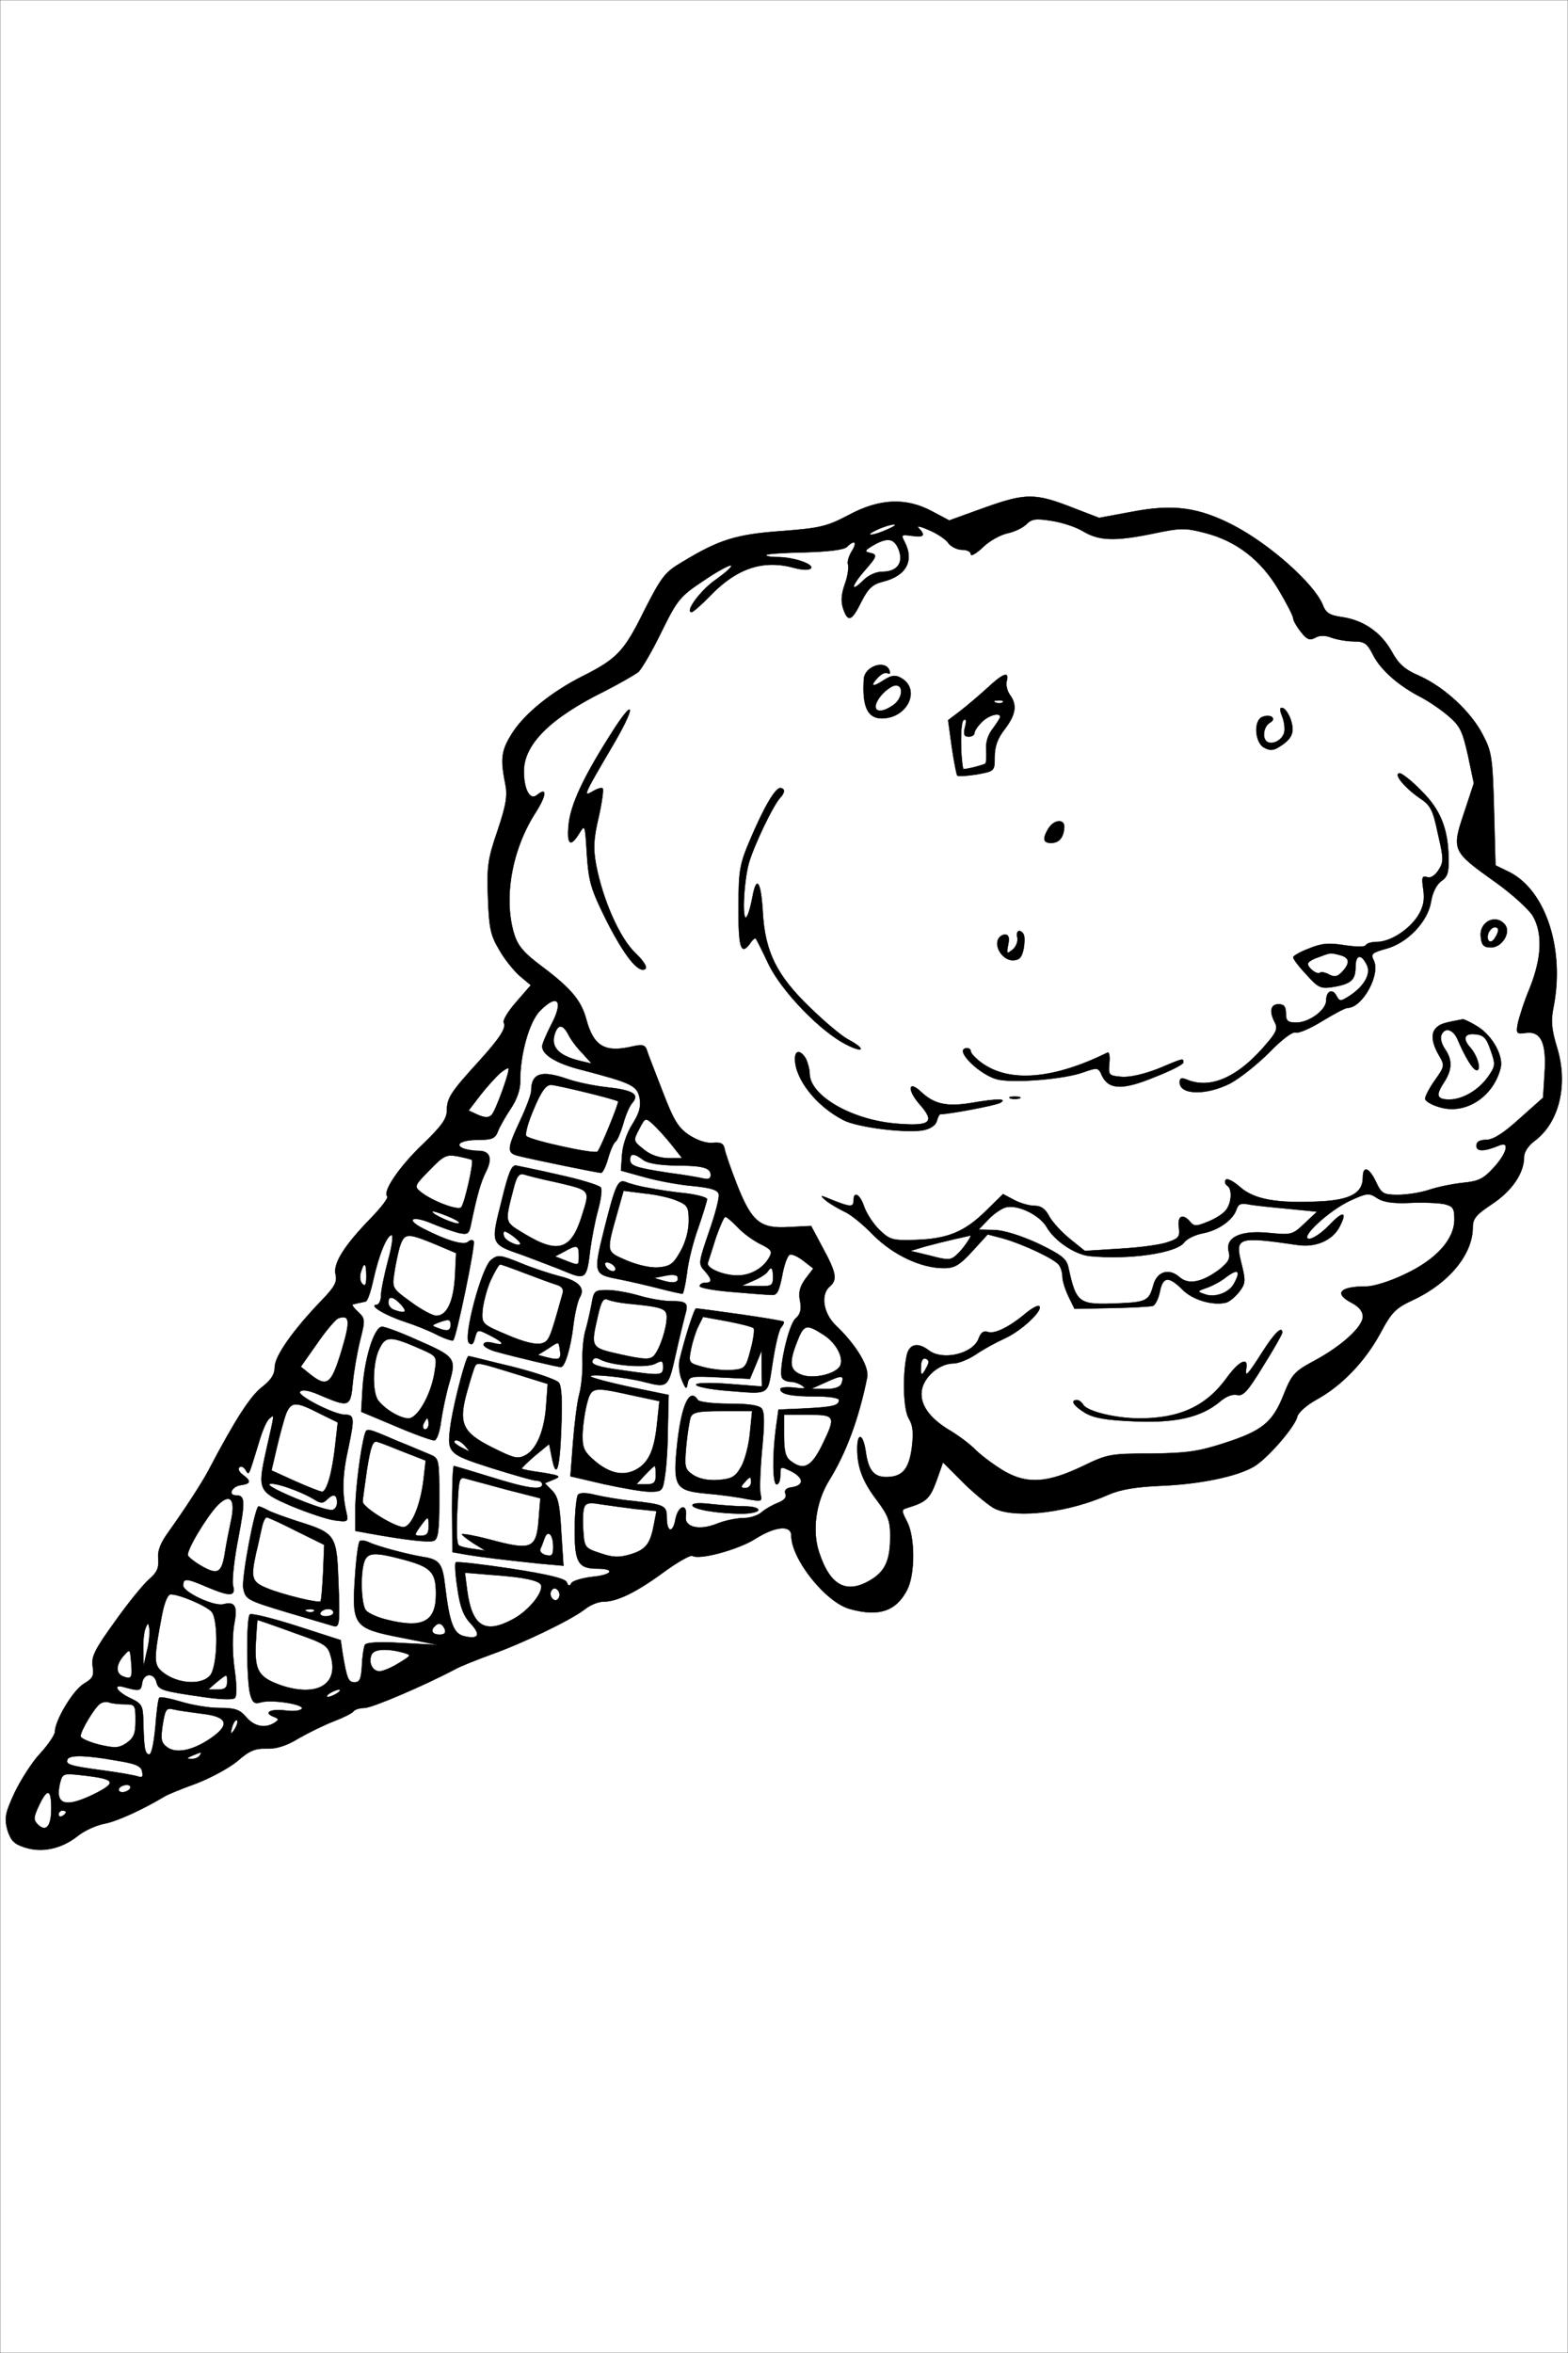 <?xml version="1.0" standalone="no"?>
<!DOCTYPE svg PUBLIC "-//W3C//DTD SVG 20010904//EN"
 "http://www.w3.org/TR/2001/REC-SVG-20010904/DTD/svg10.dtd">
<svg version="1.0" xmlns="http://www.w3.org/2000/svg"
 width="428pt" height="642pt" viewBox="0 0 428 642"
 preserveAspectRatio="xMidYMid meet">
<rect x="0" y="0" width="428" height="642" fill="#808080" stroke="none"/>
<g id="Black"><rect stroke="#FFFFFF" stroke-miterlimit="10" width="428pt" height="642pt"/></g>
<g id="Color" transform="translate(0,642) scale(0.1,-0.1)"
fill="#FFFFFF" stroke="#000000">
<path d="M0 3210 l0 -3210 2140 0 2140 0 0 3210 0 3210 -2140 0 -2140 0 0
-3210z m2930 1824 l70 -27 92 17 c110 21 179 12 274 -37 100 -52 219 -158 244
-216 9 -24 19 -30 55 -35 58 -9 105 -42 134 -94 18 -33 35 -49 75 -66 69 -31
141 -98 173 -160 25 -47 27 -63 31 -204 l4 -153 39 -19 c99 -51 151 -212 119
-370 -7 -35 -5 -59 10 -108 31 -101 6 -204 -60 -254 -18 -13 -30 -31 -30 -45
0 -44 -33 -92 -87 -128 -44 -29 -53 -40 -53 -64 0 -72 -63 -150 -159 -196 -52
-24 -62 -34 -94 -94 -42 -77 -106 -143 -174 -180 -27 -15 -49 -35 -52 -46 -5
-26 -78 -111 -116 -135 -45 -28 -150 -50 -259 -54 -66 -3 -108 -10 -140 -24
-107 -48 -248 -66 -309 -39 -15 7 -53 38 -85 69 l-58 58 -18 -51 c-18 -48 -27
-57 -79 -73 -17 -5 -17 -7 -1 -38 22 -42 22 -144 0 -186 -30 -58 -77 -74 -156
-52 -66 18 -160 136 -160 200 0 30 -44 26 -99 -9 -46 -29 -152 -58 -171 -46
-5 3 -41 -17 -79 -45 -75 -55 -127 -80 -164 -80 -14 0 -36 -9 -51 -21 -36 -28
-165 -91 -255 -123 -41 -15 -86 -33 -100 -41 -83 -44 -226 -105 -246 -105 -13
0 -26 -4 -30 -9 -3 -5 -27 -17 -53 -27 -26 -10 -69 -31 -97 -47 -34 -21 -62
-29 -88 -28 -31 1 -47 -6 -79 -34 -23 -19 -73 -46 -112 -61 -39 -14 -78 -30
-86 -35 -62 -37 -132 -69 -166 -75 -21 -4 -55 -19 -74 -35 -44 -34 -97 -45
-144 -29 -28 9 -37 19 -46 48 -8 32 -6 45 20 101 17 35 48 84 70 107 22 24 40
51 40 59 0 31 50 114 79 131 25 15 28 22 24 48 -4 26 6 46 61 122 36 51 78
102 93 115 22 19 27 31 25 56 -2 23 6 43 30 76 40 56 88 129 107 165 73 139
115 204 147 228 24 19 34 34 34 54 0 30 50 101 128 182 36 37 43 51 38 71 -7
30 24 79 97 154 28 29 48 55 44 59 -13 13 33 81 97 142 53 51 66 70 66 94 0
32 12 50 86 131 59 65 77 93 69 107 -3 6 12 31 34 56 l40 46 -30 25 c-16 14
-42 46 -56 71 -24 40 -28 60 -31 142 -3 84 -1 105 26 183 24 72 28 96 21 130
-14 70 -10 92 22 141 35 52 106 109 189 151 94 47 114 68 168 178 48 94 57
106 105 134 99 60 145 75 270 84 107 8 125 13 184 44 84 45 156 48 227 10 l47
-25 97 35 c112 40 138 40 242 -1z"/>
<path d="M2802 4990 c-10 -10 -33 -21 -52 -25 -19 -4 -50 -21 -67 -38 -18 -17
-33 -26 -33 -19 0 7 -11 12 -24 12 -14 0 -31 9 -38 19 -7 10 -31 26 -53 35
-25 11 -35 12 -27 5 19 -20 14 -26 -19 -21 -29 4 -30 3 -20 -16 27 -52 5 -93
-59 -109 -28 -7 -40 -18 -58 -53 -27 -55 -37 -59 -50 -22 -7 20 -6 39 4 68 8
21 11 45 9 53 -3 8 2 24 10 37 16 25 8 33 -13 12 -8 -8 -49 -13 -113 -15 -56
-1 -104 -4 -107 -7 -3 -3 10 -6 30 -6 45 0 102 -20 91 -31 -5 -5 -24 -4 -43 1
-85 24 -157 1 -230 -74 -24 -25 -48 -46 -52 -46 -20 0 26 62 68 90 25 18 43
34 40 37 -3 3 -37 -15 -75 -41 -65 -43 -72 -52 -115 -139 -25 -52 -54 -101
-63 -110 -10 -8 -52 -32 -93 -53 -146 -72 -220 -144 -220 -218 0 -51 17 -81
36 -65 28 23 26 -1 -4 -48 -65 -101 -88 -233 -59 -330 10 -33 25 -52 79 -92
78 -59 104 -91 118 -141 20 -75 51 -93 127 -75 27 6 34 4 39 -11 3 -11 23 -61
43 -113 30 -78 42 -98 72 -118 23 -15 48 -23 65 -21 22 2 29 -2 32 -17 2 -11
17 -55 34 -98 40 -101 63 -120 142 -115 l60 3 32 -60 c37 -68 40 -87 19 -105
-26 -22 -18 -73 16 -106 55 -52 92 -113 86 -142 -23 -114 -58 -208 -105 -283
-35 -58 -46 -136 -26 -195 30 -91 75 -115 142 -74 39 24 52 54 52 120 0 40 -6
56 -36 96 -39 51 -54 90 -54 141 0 47 16 41 23 -7 7 -51 22 -70 56 -70 44 0
62 21 70 80 5 41 3 61 -8 79 -15 24 -18 115 -6 173 7 31 30 37 61 13 38 -28
119 -9 135 32 6 17 14 23 25 19 18 -7 59 13 103 50 18 15 35 24 38 20 11 -11
-50 -68 -95 -88 -24 -11 -59 -30 -79 -44 -20 -13 -47 -24 -60 -24 -33 0 -69
-26 -83 -59 -16 -41 8 -84 68 -121 26 -15 61 -41 77 -58 17 -16 52 -42 78 -57
62 -35 117 -31 213 15 66 32 75 34 184 34 96 1 129 5 200 28 106 34 134 57
164 133 22 55 29 63 85 93 74 40 131 92 131 120 0 14 -11 27 -30 37 -50 26
-33 45 39 45 21 0 66 14 107 34 85 40 134 95 134 149 0 31 -4 36 -29 42 -17 3
-59 5 -94 3 -45 -2 -71 2 -88 13 -22 15 -28 14 -74 -7 -58 -27 -141 -104 -111
-104 10 0 34 16 53 36 39 41 52 40 29 -4 -19 -36 -64 -56 -113 -49 -166 24
-173 22 -154 -52 11 -45 11 -53 -6 -75 -10 -13 -26 -27 -36 -30 -36 -9 -92 7
-120 36 -37 37 -53 35 -61 -6 -4 -19 -12 -36 -19 -39 -6 -2 -58 -5 -113 -6
l-101 -2 -17 35 c-9 19 -16 42 -16 53 0 10 -4 24 -9 31 -10 16 -97 57 -153 73
l-42 11 -42 -46 c-35 -38 -48 -46 -78 -46 -62 0 -138 36 -192 90 -27 28 -62
57 -79 64 -16 8 -39 21 -50 30 -19 16 -17 16 19 1 48 -19 56 -19 56 0 0 27 18
16 29 -18 7 -19 25 -47 42 -63 28 -27 35 -29 99 -27 87 3 133 22 191 79 l47
46 30 -16 c17 -9 42 -16 56 -16 18 0 30 -9 40 -29 9 -16 34 -43 56 -61 l41
-33 97 6 c53 3 112 11 130 18 30 10 33 15 30 40 -5 32 11 39 31 15 11 -13 17
-12 49 1 20 8 42 22 49 32 15 20 17 57 3 66 -6 4 -8 11 -4 16 3 5 21 -4 39
-20 39 -34 101 -45 219 -39 82 4 116 23 116 65 0 34 17 28 36 -12 15 -32 20
-35 60 -35 24 0 63 6 86 14 24 8 65 16 93 19 41 4 55 11 82 41 36 39 45 73 16
61 -41 -17 -63 -18 -63 -1 0 11 9 16 28 16 19 1 46 18 90 58 l64 57 4 65 c6
83 -9 117 -50 112 -26 -4 -28 -2 -23 25 3 15 17 60 33 98 33 83 35 149 8 196
-11 18 -57 60 -102 92 -118 84 -120 87 -86 188 l27 82 -16 76 c-15 66 -21 80
-54 108 -21 18 -54 40 -73 50 -61 31 -110 74 -131 114 -17 34 -24 39 -54 39
-18 0 -46 5 -60 10 -18 7 -33 7 -45 0 -15 -8 -23 -5 -39 16 -12 15 -21 31 -21
37 0 6 -18 41 -40 78 -48 81 -115 133 -201 155 -54 14 -66 14 -142 -2 -103
-21 -146 -20 -190 6 -19 12 -59 25 -87 29 -43 7 -54 5 -68 -9z m-374 -400 c3
-7 0 -10 -5 -7 -6 4 -18 -2 -28 -13 -22 -24 -13 -26 20 -4 18 11 29 13 43 5
57 -30 20 -111 -51 -111 -39 0 -54 32 -49 108 3 35 60 53 70 22z m320 -28 c-3
-10 1 -27 8 -37 21 -28 17 -54 -13 -94 -20 -25 -28 -48 -28 -76 0 -39 0 -39
-49 -48 -27 -4 -50 -6 -53 -3 -2 2 -9 37 -15 78 l-10 73 33 25 c18 14 51 42
73 62 45 42 61 47 54 20z m-1080 -184 c-74 -126 -78 -134 -50 -117 12 7 24 11
27 8 3 -3 -2 -39 -11 -79 -14 -59 -15 -85 -7 -129 18 -95 64 -200 107 -241 24
-23 34 -40 27 -44 -19 -12 -58 38 -107 135 -41 83 -47 103 -52 177 -5 82 -5
84 -21 58 -24 -39 -34 -31 -29 23 5 54 39 128 112 243 71 114 75 85 4 -34z
m1855 79 c11 -34 5 -51 -27 -72 -19 -13 -29 -14 -45 -5 -26 13 -30 75 -5 84
23 9 40 -5 20 -16 -17 -10 -22 -43 -7 -52 14 -9 40 4 46 24 3 9 1 30 -5 45 -8
20 -7 26 2 23 6 -2 16 -16 21 -31z m357 -195 c52 -51 73 -104 74 -184 1 -38
-3 -51 -20 -62 -13 -10 -24 -31 -28 -57 -9 -54 -65 -113 -124 -128 -36 -10
-41 -14 -33 -30 21 -38 -30 -131 -71 -131 -6 0 -36 -16 -69 -36 -32 -20 -65
-34 -72 -31 -9 3 -38 -19 -73 -55 -33 -33 -80 -70 -106 -84 -65 -33 -138 -32
-138 3 0 11 5 13 18 8 67 -29 145 7 224 103 22 26 26 37 18 52 -16 30 -12 50
10 50 15 0 20 -7 20 -25 0 -21 5 -25 29 -25 34 0 81 34 81 60 0 26 17 34 28
13 9 -16 11 -16 36 0 41 27 60 62 46 86 -15 30 -30 26 -30 -8 0 -35 -13 -46
-62 -54 -33 -5 -40 -2 -72 34 -20 21 -36 42 -36 47 0 4 19 15 43 24 34 14 53
16 97 9 32 -5 56 -5 58 0 2 5 16 9 30 9 37 0 88 33 113 72 15 25 18 43 14 72
-5 32 -3 37 10 33 9 -4 21 3 31 18 15 23 15 31 -1 100 -14 67 -20 78 -52 99
-40 28 -71 66 -52 66 6 0 33 -21 59 -48z m-1740 0 c0 -4 -4 -12 -9 -17 -20
-20 -73 -132 -87 -180 -15 -55 -19 -170 -5 -145 5 8 11 32 15 53 11 60 23 43
28 -41 6 -109 38 -173 128 -260 39 -38 86 -78 105 -88 49 -26 44 -39 -5 -14
-71 36 -176 145 -212 219 -17 36 -33 68 -35 70 -2 3 -10 -4 -17 -15 -24 -32
-31 -7 -30 104 0 97 3 114 32 182 38 89 68 140 82 140 5 0 10 -4 10 -8z m765
-100 c-2 -27 -14 -42 -36 -42 -22 0 -24 12 -7 40 16 25 45 26 43 2z m1203
-265 c17 -21 -8 -62 -38 -62 -20 0 -26 6 -28 29 -5 41 41 64 66 33z m-1314
-26 c3 -5 3 -23 0 -40 -5 -24 -12 -31 -30 -31 -25 0 -49 33 -40 56 3 8 12 14
19 14 10 0 13 -8 9 -27 -5 -26 -4 -27 12 -14 10 8 15 23 13 33 -5 18 7 25 17
9z m1241 -253 c40 -26 69 -80 61 -112 -20 -79 -96 -128 -166 -107 -22 6 -40
17 -40 23 0 7 12 30 27 51 27 38 27 40 10 69 -20 35 -22 62 -4 76 10 9 22 12
70 21 4 0 23 -9 42 -21z m-1385 -67 c0 -5 14 -20 31 -32 76 -54 196 -43 342
29 5 2 7 -11 5 -29 -3 -33 -1 -34 33 -37 23 -2 61 7 100 22 71 30 69 29 69 17
0 -5 -35 -23 -79 -40 -87 -36 -125 -34 -143 4 -10 23 -12 23 -52 9 -50 -18
-180 -29 -229 -20 -50 9 -128 86 -87 86 6 0 10 -4 10 -9z m-450 -20 c5 -11 10
-29 10 -40 0 -61 117 -128 240 -137 89 -7 103 4 62 51 -36 40 -34 70 2 36 35
-33 69 -41 133 -31 75 13 104 13 83 1 -12 -7 -139 -31 -163 -31 -3 0 -7 -8
-10 -19 -3 -11 -17 -21 -38 -25 -48 -8 -179 8 -217 28 -74 38 -132 112 -132
167 0 25 16 24 30 0z m583 -108 c-7 -2 -19 -2 -25 0 -7 3 -2 5 12 5 14 0 19
-2 13 -5z m717 -639 c0 -4 -23 -45 -52 -91 -42 -69 -55 -83 -71 -79 -13 3 -31
-4 -48 -19 -51 -42 -120 -58 -233 -53 -76 3 -110 9 -134 23 -31 19 -42 35 -22
35 5 0 13 -6 17 -13 11 -18 89 -37 153 -37 112 0 184 34 241 114 31 42 56 54
51 24 -5 -29 3 -21 43 42 33 52 55 74 55 54z"/>
<path d="M2410 4528 c-38 -41 -18 -64 28 -32 25 17 30 54 7 54 -8 0 -23 -10
-35 -22z"/>
<path d="M2718 4503 c7 -3 16 -2 19 1 4 3 -2 6 -13 5 -11 0 -14 -3 -6 -6z"/>
<path d="M2680 4450 c-11 -11 -20 -24 -20 -30 0 -5 -7 -10 -16 -10 -12 0 -15
6 -10 26 5 18 3 24 -4 19 -9 -6 -9 -94 -1 -133 1 -3 55 10 61 15 2 2 3 19 2
37 -2 20 5 42 18 58 11 15 20 29 20 32 0 13 -31 5 -50 -14z"/>
<path d="M3598 3808 c-16 -5 -28 -13 -28 -18 0 -11 26 -31 33 -24 3 3 14 1 25
-5 15 -8 23 -6 36 8 22 24 20 38 -6 45 -27 7 -26 7 -60 -6z"/>
<path d="M4063 3875 c-8 -22 6 -33 17 -15 13 20 12 30 0 30 -6 0 -13 -7 -17
-15z"/>
<path d="M3934 3595 c-3 -8 1 -24 10 -37 21 -30 20 -57 -3 -92 -23 -35 -19
-46 15 -46 36 0 79 25 105 61 21 30 22 34 8 73 -11 33 -19 42 -41 44 -31 4
-37 -12 -14 -37 19 -22 30 -61 17 -61 -10 0 -31 34 -52 83 -12 29 -36 36 -45
12z"/>
<path d="M2395 4975 c-40 -18 -16 -19 26 0 19 8 27 14 19 14 -8 0 -28 -6 -45
-14z"/>
<path d="M2385 4933 c-24 -14 -26 -18 -12 -21 23 -5 22 -9 -13 -49 -36 -41
-40 -62 -5 -28 14 15 36 25 53 25 40 0 58 23 46 58 -12 33 -30 37 -69 15z"/>
<path d="M1474 3662 c-30 -30 -55 -122 -54 -193 0 -22 -9 -49 -26 -74 -14 -21
-30 -49 -35 -62 -7 -19 -16 -23 -53 -23 -46 0 -68 -13 -40 -24 9 -3 27 -6 40
-6 32 0 39 -21 20 -58 -13 -26 -23 -58 -41 -145 -5 -24 -9 -26 -33 -21 -15 4
-47 15 -71 25 -55 24 -77 13 -26 -13 64 -33 112 -47 123 -36 5 5 12 6 15 1 5
-9 -47 -261 -56 -270 -3 -2 -22 4 -44 15 -21 11 -61 27 -89 36 -52 17 -99 45
-76 46 6 0 12 11 12 25 0 14 9 57 19 95 11 39 15 70 10 70 -13 0 -35 -54 -50
-122 -7 -32 -16 -59 -21 -59 -4 -1 -12 -3 -18 -4 -5 -1 -13 -3 -17 -4 -4 0 3
-10 14 -20 20 -19 20 -22 6 -78 -8 -32 -17 -84 -20 -115 -6 -67 -10 -68 -84
-37 -33 15 -53 19 -60 12 -10 -10 93 -63 123 -63 25 0 26 -9 9 -90 -17 -75
-18 -124 -5 -179 5 -23 3 -24 -33 -19 -22 3 -74 21 -118 39 -90 39 -92 44 -69
149 24 106 24 102 10 90 -8 -5 -21 -36 -30 -68 -29 -94 -26 -88 -36 -72 -5 8
-13 11 -17 6 -4 -4 0 -13 10 -20 23 -17 22 -24 -5 -28 -25 -3 -37 -28 -14 -28
25 0 26 -14 6 -119 -11 -56 -17 -113 -14 -127 8 -30 -7 -31 -71 -4 -56 24 -65
25 -65 4 0 -18 84 -58 110 -51 32 8 39 -5 29 -56 -5 -30 -5 -76 1 -120 6 -42
7 -74 1 -80 -5 -5 -40 -4 -87 3 -112 16 -122 19 -127 41 -7 26 -35 24 -39 -3
-3 -22 -7 -23 -50 -11 -32 9 -19 -13 17 -30 32 -15 35 -21 36 -59 2 -78 4 -91
15 -95 7 -2 13 24 18 73 3 43 8 80 11 82 3 3 29 -2 59 -11 29 -9 76 -17 104
-17 43 0 56 -4 74 -25 22 -26 52 -32 78 -15 12 8 12 10 -3 16 -29 11 -9 22 32
17 21 -3 41 -1 45 5 7 12 -84 26 -113 17 -16 -5 -22 0 -28 22 -10 35 -11 209
-1 218 4 4 61 -10 127 -31 l121 -39 5 -35 c12 -72 16 -80 33 -80 14 0 18 9 20
46 1 25 5 50 8 56 4 7 40 9 103 5 l96 -5 -101 20 c-128 25 -134 32 -125 165 3
50 9 94 13 98 3 3 14 2 25 -3 20 -10 100 -32 148 -40 45 -7 53 -18 60 -80 12
-100 23 -129 51 -136 40 -10 48 3 19 34 -19 20 -29 44 -36 94 -6 37 -8 70 -5
73 3 3 71 -5 151 -17 103 -16 148 -27 152 -37 4 -11 8 -12 13 -2 4 6 31 14 59
17 52 5 62 22 12 22 -53 0 -63 17 -62 110 0 46 5 88 9 92 6 6 25 5 48 -1 22
-5 66 -13 99 -16 89 -10 95 -13 95 -45 0 -42 17 -45 24 -4 8 38 33 43 28 6 -4
-29 37 -39 86 -19 20 8 52 15 71 15 18 0 40 7 50 16 9 8 28 19 43 25 18 7 26
15 22 25 -4 10 2 16 17 18 34 5 34 25 0 43 -31 15 -31 15 -31 -10 0 -14 -4
-25 -10 -25 -11 0 -12 78 -2 154 l7 50 70 3 c79 4 95 8 95 23 0 6 -27 10 -64
10 -67 0 -96 6 -96 20 0 5 17 6 38 4 28 -4 33 -3 22 5 -8 6 -23 11 -32 11 -9
0 -19 4 -23 10 -11 18 17 144 36 162 14 12 17 24 13 48 -5 23 -1 39 14 60 l22
29 -27 21 c-14 11 -31 19 -37 17 -6 -2 -16 -28 -21 -58 -9 -44 -14 -54 -30
-52 -11 0 -59 4 -107 8 -49 4 -88 11 -88 16 0 5 7 9 15 9 20 0 19 9 -2 33 -17
18 -16 23 12 105 17 48 29 94 27 103 -2 12 -20 18 -70 23 -37 3 -96 14 -132
24 l-65 18 3 44 c2 27 14 61 29 84 18 29 23 46 19 70 -7 34 -21 41 -159 77
-68 17 -107 41 -107 64 0 7 11 32 23 56 37 68 20 91 -29 41z m75 -186 c22 -8
69 -18 103 -22 75 -8 95 -19 74 -43 -8 -9 -19 -35 -25 -58 -7 -23 -16 -45 -21
-48 -5 -3 -14 -24 -20 -45 -6 -22 -15 -40 -19 -40 -10 0 -185 36 -225 46 -33
8 -33 18 4 97 17 36 30 72 30 80 0 49 27 58 99 33z m-25 -261 c60 -13 112 -29
116 -35 4 -6 0 -34 -8 -63 -8 -29 -17 -77 -21 -107 -9 -78 -13 -82 -64 -61
-23 10 -77 30 -119 46 -90 31 -89 29 -59 148 19 78 27 97 39 97 4 -1 56 -11
116 -25z m246 -36 c25 -5 71 -12 103 -15 31 -4 57 -11 57 -16 0 -4 -11 -40
-24 -78 -14 -38 -28 -94 -31 -125 -4 -30 -10 -55 -12 -55 -3 0 -31 6 -62 14
-31 8 -82 20 -113 26 -68 13 -69 15 -38 139 30 119 37 134 58 126 9 -4 37 -12
62 -16z m-243 -241 c51 -12 71 -32 56 -57 -6 -10 -14 -44 -18 -77 -7 -61 -23
-114 -34 -114 -8 0 -123 27 -173 41 -21 5 -38 15 -38 20 0 7 10 9 25 5 34 -9
32 0 -5 19 -37 19 -37 19 -44 -7 -4 -16 -9 -19 -16 -12 -16 16 34 204 60 226
19 15 24 15 83 -9 34 -14 81 -29 104 -35z m217 -53 c27 -8 66 -15 86 -15 45 0
50 -5 40 -38 -4 -15 -16 -64 -26 -109 -20 -89 -21 -90 -84 -74 -52 14 -156 24
-147 15 4 -4 54 -17 110 -29 l102 -21 -2 -88 c0 -49 -4 -109 -8 -133 -6 -41
-7 -43 -42 -43 -19 0 -76 10 -126 21 l-90 21 7 92 c4 50 11 109 17 131 6 22
10 64 9 93 -1 29 3 68 9 85 5 18 12 49 16 70 6 35 8 37 43 37 20 0 59 -7 86
-15z m276 -51 c63 -9 117 -18 119 -20 2 -2 -1 -9 -7 -16 -6 -7 -16 -50 -23
-96 -15 -93 -3 -86 -132 -76 -43 4 -77 11 -77 16 0 5 39 6 90 2 l90 -7 -1 49
0 49 -16 -39 -16 -38 -83 4 c-78 4 -83 3 -87 -16 -3 -18 -5 -17 -16 9 -7 16
-9 41 -6 55 15 62 40 140 45 140 3 0 57 -7 120 -16z m-886 -68 c108 -47 112
-51 93 -117 -9 -30 -19 -78 -23 -106 -4 -32 -12 -53 -19 -53 -7 0 -55 17 -106
39 l-93 39 3 53 c4 88 32 179 54 179 8 0 49 -15 91 -34z m265 -75 c63 -16 119
-35 126 -43 8 -9 10 -47 7 -125 -4 -114 -14 -143 -26 -78 l-7 35 -39 -32 c-21
-18 -37 -34 -36 -35 1 -2 27 -7 57 -11 48 -8 52 -10 30 -19 l-24 -10 20 -20
c16 -16 21 -38 25 -113 l6 -92 -67 6 c-104 11 -153 17 -196 24 l-40 7 -1 118
c0 64 2 117 5 117 3 0 49 -14 101 -30 99 -31 140 -37 140 -20 0 6 -7 10 -15
10 -9 0 -64 16 -125 35 -121 39 -121 40 -109 125 10 61 41 180 48 180 3 0 57
-14 120 -29z m506 -91 c3 -5 41 -10 84 -10 54 0 82 -4 90 -13 8 -10 8 -42 1
-113 -5 -55 -7 -109 -4 -121 5 -20 3 -20 -38 -13 -23 5 -74 12 -111 15 -85 8
-91 19 -78 140 12 105 34 150 56 115z m-822 -111 c40 -16 82 -34 94 -39 21 -9
22 -15 22 -119 0 -88 -3 -110 -15 -115 -14 -5 -76 2 -176 20 l-38 7 0 60 c0
51 14 164 26 205 5 16 6 16 87 -19z m950 -179 c20 0 37 -4 37 -10 0 -5 -20
-10 -44 -10 -67 0 -136 12 -136 23 0 6 20 7 53 3 28 -3 69 -6 90 -6z m-1305
-9 c9 -6 46 -19 82 -31 108 -34 109 -36 114 -173 4 -106 2 -117 -12 -114 -10
3 -68 20 -129 38 -109 33 -113 35 -119 66 -5 27 32 223 42 223 3 0 12 -4 22
-9z"/>
<path d="M1457 3394 c-16 -37 -25 -70 -20 -74 14 -12 187 -50 194 -42 8 8 60
135 56 137 -11 7 -169 45 -183 45 -14 0 -27 -18 -47 -66z"/>
<path d="M1402 3178 c-25 -97 -26 -91 32 -126 90 -54 126 -42 155 53 22 70 24
67 -74 90 -39 8 -77 18 -86 21 -12 3 -19 -6 -27 -38z"/>
<path d="M1376 3046 c5 -13 44 -30 44 -19 0 7 -33 32 -42 33 -4 0 -5 -6 -2
-14z"/>
<path d="M1540 3005 l-25 -13 28 -11 c38 -15 37 -15 37 14 0 28 -5 30 -40 10z"/>
<path d="M1687 3118 c-33 -117 -34 -112 23 -137 31 -13 66 -21 88 -19 31 3 40
9 59 43 14 24 23 57 23 83 0 39 -3 44 -32 56 -18 8 -58 17 -90 20 l-56 7 -15
-53z"/>
<path d="M1652 2968 c5 -15 28 -23 28 -10 0 5 -7 13 -16 16 -10 4 -14 1 -12
-6z"/>
<path d="M1815 2939 l-30 -6 28 -8 c28 -8 42 -3 36 12 -2 5 -17 6 -34 2z"/>
<path d="M1339 2926 c-11 -25 -20 -62 -22 -82 -2 -36 -2 -37 67 -66 43 -19 77
-27 92 -24 23 6 24 9 60 138 3 11 -3 19 -18 23 -13 4 -51 18 -85 31 -34 13
-64 24 -68 24 -3 0 -15 -20 -26 -44z"/>
<path d="M1497 2741 l-29 -18 27 -7 c32 -8 38 -5 33 23 -3 21 -3 21 -31 2z"/>
<path d="M1632 2830 c-20 -88 -21 -87 64 -106 64 -14 78 -14 89 -3 16 18 35
75 35 105 0 24 -12 28 -105 37 -22 2 -47 7 -56 11 -12 5 -18 -4 -27 -44z"/>
<path d="M1617 2707 c-4 -10 17 -17 77 -25 110 -16 116 -16 116 8 0 18 -3 19
-22 9 -23 -12 -117 -5 -148 11 -13 7 -19 6 -23 -3z"/>
<path d="M1601 2586 c-6 -25 -11 -63 -11 -85 0 -34 6 -44 37 -70 42 -34 81
-40 117 -16 29 20 43 53 50 126 l6 56 -75 16 c-109 24 -111 24 -124 -27z"/>
<path d="M1760 2395 l-23 -25 26 0 c22 0 27 5 27 25 0 14 -1 25 -3 25 -2 0
-14 -11 -27 -25z"/>
<path d="M1906 2801 c-7 -14 -16 -43 -20 -63 -7 -37 -6 -37 34 -48 23 -6 58
-10 78 -8 35 3 38 5 51 56 8 29 11 55 8 58 -3 4 -36 12 -72 19 l-66 12 -13
-26z"/>
<path d="M1036 2741 c-19 -36 -21 -121 -3 -143 20 -25 60 -48 82 -48 26 0 64
70 72 131 6 38 5 39 -38 58 -82 36 -96 37 -113 2z"/>
<path d="M1156 2535 c-3 -8 -1 -15 4 -15 6 0 10 7 10 15 0 8 -2 15 -4 15 -2 0
-6 -7 -10 -15z"/>
<path d="M1297 2693 c-3 -5 -12 -34 -21 -66 -26 -90 -15 -115 67 -156 60 -30
70 -33 92 -21 30 16 52 69 56 139 l4 55 -90 28 c-100 31 -102 31 -108 21z"/>
<path d="M1240 2485 c0 -2 10 -10 23 -16 20 -11 21 -11 8 4 -13 16 -31 23 -31
12z"/>
<path d="M1250 2333 c-5 -82 -4 -122 2 -129 3 -3 21 -8 40 -10 l33 -5 -34 21
c-18 12 -32 23 -30 24 2 2 36 -4 74 -14 119 -32 130 -27 136 63 l4 49 -90 23
c-49 13 -99 27 -111 30 -19 6 -21 2 -24 -52z"/>
<path d="M1486 2222 c-3 -9 -8 -22 -11 -28 -3 -6 3 -14 15 -17 17 -4 20 0 20
23 0 34 -15 48 -24 22z"/>
<path d="M1885 2553 c-3 -10 -9 -45 -12 -79 -5 -58 -4 -63 20 -79 16 -10 40
-15 68 -13 36 3 46 8 62 36 10 17 21 59 24 92 l6 60 -81 0 c-67 0 -81 -3 -87
-17z"/>
<path d="M2032 2375 c-11 -12 -10 -15 3 -15 8 0 15 7 15 15 0 18 -2 18 -18 0z"/>
<path d="M1002 2413 c-6 -43 -12 -83 -12 -90 0 -17 98 -76 115 -69 22 8 43 64
51 128 l6 53 -59 23 c-32 13 -65 26 -73 28 -12 4 -18 -11 -28 -73z"/>
<path d="M1147 2255 c-17 -24 -17 -25 3 -25 15 0 20 6 20 25 0 30 -1 30 -23 0z"/>
<path d="M715 2253 c-4 -16 -10 -47 -16 -70 -15 -69 -12 -79 29 -96 40 -17
141 -42 147 -36 2 2 5 38 7 79 l3 75 -75 37 c-41 21 -78 38 -82 38 -4 0 -10
-12 -13 -27z"/>
<path d="M838 2023 c7 -3 16 -2 19 1 4 3 -2 6 -13 5 -11 0 -14 -3 -6 -6z"/>
<path d="M875 2020 c-3 -5 3 -10 14 -10 12 0 21 5 21 10 0 6 -6 10 -14 10 -8
0 -18 -4 -21 -10z"/>
<path d="M1516 3604 c-15 -39 6 -64 69 -79 l30 -7 -26 29 c-15 15 -32 38 -38
51 -14 26 -26 28 -35 6z"/>
<path d="M1365 3492 c-11 -10 -35 -36 -53 -59 l-33 -43 26 -12 c19 -8 29 -8
37 0 11 11 51 122 46 127 -2 2 -12 -4 -23 -13z"/>
<path d="M1745 3340 c-17 -32 -17 -33 12 -56 18 -15 41 -23 66 -24 l39 0 -30
38 c-16 20 -39 45 -50 55 -20 18 -21 18 -37 -13z"/>
<path d="M1172 3227 c-40 -41 -42 -44 -25 -58 30 -25 103 -53 112 -43 9 10 35
124 29 129 -1 2 -19 6 -38 10 -32 6 -39 2 -78 -38z"/>
<path d="M1720 3256 c0 -17 14 -22 105 -36 39 -5 80 -12 93 -15 15 -4 22 -1
22 9 0 20 -22 26 -98 26 -43 1 -74 6 -86 15 -25 19 -36 19 -36 1z"/>
<path d="M3375 3120 c-9 -28 -49 -57 -92 -65 -21 -4 -43 -15 -50 -24 -20 -30
-152 -49 -260 -38 -40 5 -94 41 -116 79 -19 33 -79 62 -111 54 -12 -3 -34 -18
-48 -33 l-27 -28 44 -1 c26 -1 71 -15 119 -37 62 -30 77 -41 82 -64 22 -100
27 -104 140 -99 73 3 81 8 92 49 10 38 43 48 72 22 24 -21 61 -14 108 21 25
20 31 30 26 49 -10 39 32 59 110 51 62 -6 64 -5 97 26 l34 32 -80 8 c-44 4
-92 9 -107 12 -21 4 -28 1 -33 -14z"/>
<path d="M1180 3114 c0 -8 62 -35 72 -32 6 2 -8 11 -31 20 -22 9 -41 15 -41
12z"/>
<path d="M1954 3043 c-10 -32 -20 -63 -22 -69 -4 -14 42 -34 81 -34 36 0 71
20 87 50 9 16 5 21 -23 35 -19 9 -47 29 -62 45 -16 17 -32 30 -35 30 -4 0 -15
-26 -26 -57z"/>
<path d="M1091 3018 c-5 -18 -12 -51 -15 -73 -6 -39 -5 -41 45 -77 28 -21 60
-38 70 -38 29 0 47 39 51 108 l3 63 -59 25 c-76 31 -82 30 -95 -8z"/>
<path d="M2605 3039 c-22 -5 -58 -14 -80 -20 l-40 -12 54 -13 c49 -13 56 -13
73 3 17 15 44 55 36 52 -2 -1 -21 -5 -43 -10z"/>
<path d="M985 2949 c-4 -12 -2 -26 4 -32 8 -8 11 -2 11 21 0 37 -6 41 -15 11z"/>
<path d="M2095 2950 c-4 -6 -21 -17 -38 -24 l-32 -14 43 -1 c38 -1 42 1 42 24
0 27 -5 31 -15 15z"/>
<path d="M3345 2934 c-11 -9 -33 -21 -49 -27 -29 -10 -29 -11 -8 -18 28 -11
68 4 81 30 19 35 10 41 -24 15z"/>
<path d="M1060 2866 c0 -8 7 -17 16 -20 30 -11 37 -6 19 14 -21 23 -35 26 -35
6z"/>
<path d="M923 2823 c-7 -3 -33 -33 -57 -68 l-45 -64 26 -21 c46 -36 57 -28 85
64 25 83 23 100 -9 89z"/>
<path d="M1196 2811 c-18 -7 -18 -8 -2 -14 27 -11 36 -8 36 8 0 16 -5 17 -34
6z"/>
<path d="M2176 2760 c-23 -58 -21 -79 12 -91 33 -13 97 3 106 26 9 24 -14 64
-49 85 -44 28 -51 26 -69 -20z"/>
<path d="M2514 2694 c-2 -29 2 -30 15 -5 8 14 7 20 -2 24 -7 3 -13 -5 -13 -19z"/>
<path d="M2255 2649 l-40 -18 38 -1 c25 0 40 5 44 15 8 23 2 24 -42 4z"/>
<path d="M781 2563 c-6 -16 -17 -57 -25 -91 l-15 -64 64 -29 c36 -16 69 -29
74 -29 13 0 28 53 36 127 l7 62 -51 25 c-64 33 -76 32 -90 -1z"/>
<path d="M2140 2504 c0 -42 4 -60 18 -70 35 -27 56 -17 85 41 40 82 38 85 -38
85 l-65 0 0 -56z"/>
<path d="M735 2370 c-5 -9 142 -70 170 -70 8 0 15 9 15 20 0 23 -10 26 -28 8
-10 -10 -17 -10 -33 0 -38 24 -118 51 -124 42z"/>
<path d="M594 2313 c-30 -31 -86 -124 -81 -137 3 -6 21 -20 41 -31 42 -23 52
-16 61 45 3 19 10 54 15 78 14 61 -1 80 -36 45z"/>
<path d="M1595 2308 c-4 -9 -5 -37 -3 -63 3 -47 4 -49 47 -63 35 -12 51 -12
82 -3 42 13 54 28 64 82 l7 36 -59 6 c-32 4 -75 10 -95 13 -29 5 -39 3 -43 -8z"/>
<path d="M994 2158 c-11 -34 -8 -117 5 -132 7 -8 31 -19 56 -25 99 -25 135 -6
135 70 0 59 -13 73 -86 93 -82 22 -101 21 -110 -6z"/>
<path d="M1275 2082 c13 -99 48 -121 123 -81 43 22 85 73 79 94 -5 13 -48 22
-135 28 l-73 6 6 -47z"/>
<path d="M1505 2080 c-4 -6 -3 -16 3 -22 6 -6 12 -6 17 2 4 6 3 16 -3 22 -6 6
-12 6 -17 -2z"/>
<path d="M442 2013 c-21 -110 -22 -132 -5 -149 37 -37 110 -45 136 -16 21 23
24 150 5 174 -13 16 -88 48 -112 48 -8 0 -17 -21 -24 -57z"/>
<path d="M698 1934 c-3 -73 8 -91 71 -113 95 -31 154 2 135 76 -9 34 -13 37
-104 69 -52 19 -96 34 -97 34 -1 0 -3 -30 -5 -66z"/>
<path d="M397 1977 c-4 -10 -7 -37 -6 -60 l1 -42 9 40 c6 22 8 49 7 60 -3 19
-4 19 -11 2z"/>
<path d="M1187 1983 c-13 -12 -7 -23 13 -23 13 0 18 5 14 15 -7 16 -17 19 -27
8z"/>
<path d="M338 1903 c-22 -25 -23 -49 -2 -57 23 -9 26 -4 22 39 -3 36 -3 37
-20 18z"/>
<path d="M1014 1905 c-9 -22 3 -45 22 -45 9 0 33 10 52 22 36 22 36 22 12 29
-44 12 -80 10 -86 -6z"/>
<path d="M591 1830 l-23 -20 26 0 c19 0 26 5 26 20 0 24 1 24 -29 0z"/>
<path d="M900 1800 c-8 -5 -10 -10 -5 -10 6 0 17 5 25 10 8 5 11 10 5 10 -5 0
-17 -5 -25 -10z"/>
<path d="M274 1772 c-15 -9 -54 -74 -54 -89 0 -6 23 -16 50 -23 43 -10 54 -10
75 4 20 14 25 25 25 61 0 43 -1 45 -29 45 -16 0 -35 2 -43 5 -7 3 -18 1 -24
-3z"/>
<path d="M444 1714 c-6 -40 -4 -49 12 -61 24 -18 68 -10 116 22 57 38 51 61
-19 69 -31 4 -67 9 -79 12 -20 5 -23 1 -30 -42z"/>
<path d="M636 1715 c-9 -26 -7 -32 5 -12 6 10 9 21 6 23 -2 3 -7 -2 -11 -11z"/>
<path d="M525 1630 c-16 -7 -17 -9 -3 -9 9 -1 20 4 23 9 7 11 7 11 -20 0z"/>
<path d="M185 1621 c-8 -15 4 -19 93 -31 46 -6 90 -14 99 -17 11 -4 14 -1 11
13 -2 15 -17 22 -68 30 -83 15 -127 16 -135 5z"/>
<path d="M164 1556 c-15 -61 14 -70 95 -30 61 31 56 40 -32 50 -54 6 -56 6
-63 -20z"/>
<path d="M325 1540 c-3 -5 1 -10 9 -10 8 0 18 5 21 10 3 6 -1 10 -9 10 -8 0
-18 -4 -21 -10z"/>
<path d="M106 1493 c-15 -32 -15 -38 -3 -51 23 -22 37 -5 37 44 0 54 -11 56
-34 7z"/>
<path d="M160 1469 c0 -5 5 -7 10 -4 6 3 10 8 10 11 0 2 -4 4 -10 4 -5 0 -10
-5 -10 -11z"/>
</g>
</svg>
